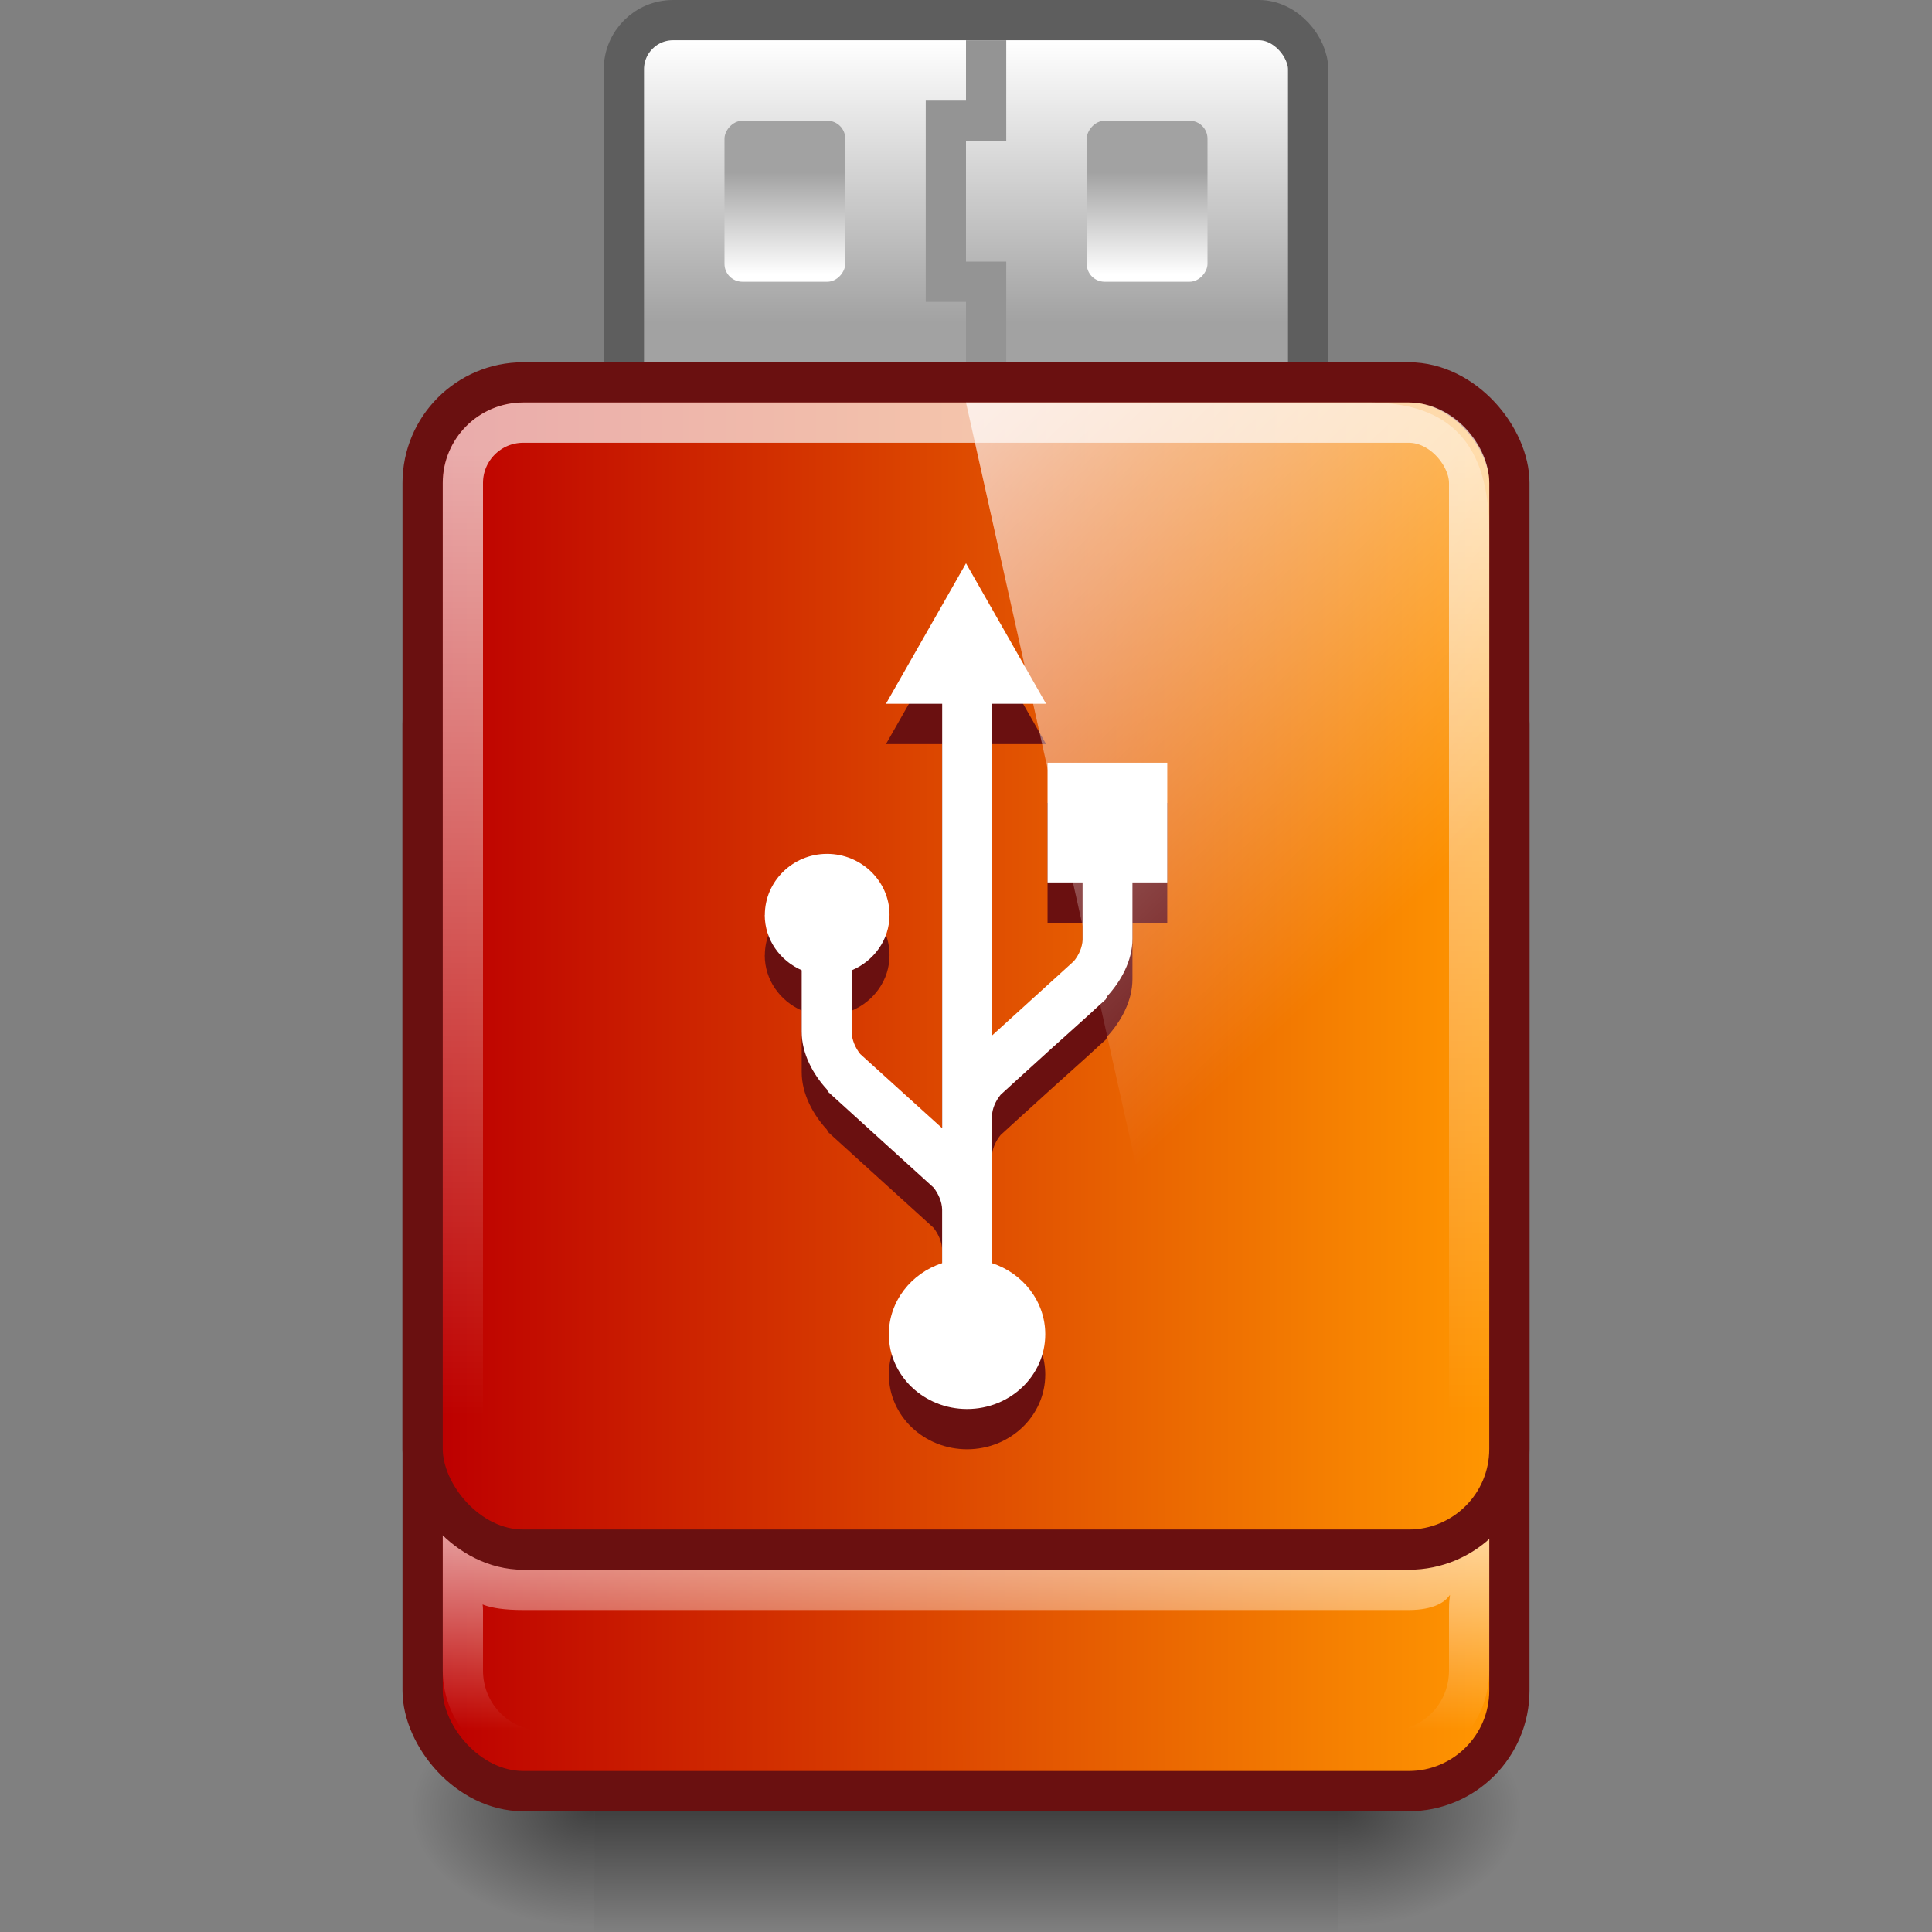 <?xml version="1.0" encoding="UTF-8" standalone="no"?>
<!-- Created with Inkscape (http://www.inkscape.org/) -->

<svg xmlns:dc="http://purl.org/dc/elements/1.1/" xmlns:cc="http://creativecommons.org/ns#" xmlns:rdf="http://www.w3.org/1999/02/22-rdf-syntax-ns#" xmlns:svg="http://www.w3.org/2000/svg" xmlns="http://www.w3.org/2000/svg" xmlns:xlink="http://www.w3.org/1999/xlink" xmlns:sodipodi="http://sodipodi.sourceforge.net/DTD/sodipodi-0.dtd" xmlns:inkscape="http://www.inkscape.org/namespaces/inkscape" width="48" height="48" id="svg3098" version="1.1" inkscape:version="0.48.4 r9939" sodipodi:docname="media-removable.svg">
  <rect width="100%" height="100%" fill="#808080" stroke="none"/>
  <defs id="defs3100">
    <linearGradient id="linearGradient3806">
      <stop style="stop-color:#bd0000;stop-opacity:1;" offset="0" id="stop3808" />
      <stop style="stop-color:#ff9601;stop-opacity:1;" offset="1" id="stop3810" />
    </linearGradient>
    <linearGradient gradientTransform="translate(-40.373,0)" y2="37.288" y1="43.828" x2="29.636" x1="17.392" id="linearGradient4241" gradientUnits="userSpaceOnUse">
      <stop style="stop-color:#a2a2a2;stop-opacity:1;" id="stop4243" stop-opacity=".706" offset="0" />
      <stop style="stop-color:white;stop-opacity:1;" id="stop4245" stop-opacity=".353" offset="1" />
    </linearGradient>
    <linearGradient inkscape:collect="always" xlink:href="#linearGradient4241" id="linearGradient4328" gradientUnits="userSpaceOnUse" gradientTransform="matrix(0.071,0,0,0.148,14.34,-1012.806)" x1="62.785" y1="28.122" x2="62.785" y2="10.96" />
    <linearGradient gradientUnits="userSpaceOnUse" id="linearGradient6103" x1="20.8" x2="31.227" y1="22.346" y2="36.144" gradientTransform="matrix(1.167,0,0,1.474,-4,976.046)">
      <stop offset="0" stop-color="#fff" id="stop3555" />
      <stop offset="1" stop-color="#fff" stop-opacity="0" id="stop3557" />
    </linearGradient>
    <linearGradient gradientUnits="userSpaceOnUse" id="linearGradient4523-7" x2="0" xlink:href="#linearGradient4050-3" y1="11.253" y2="33.344" gradientTransform="matrix(0.862,0,0,1.08,-32.52,1003.522)" />
    <linearGradient id="linearGradient4050-3">
      <stop offset="0" stop-color="#fff" stop-opacity=".669" id="stop3495-5" />
      <stop offset="1" stop-color="#fff" stop-opacity="0" id="stop3497-9" />
    </linearGradient>
    <linearGradient inkscape:collect="always" xlink:href="#linearGradient4050-3" id="linearGradient4041" gradientUnits="userSpaceOnUse" gradientTransform="matrix(1,0,0,0.24,-41.564,1039.342)" y1="11.253" x2="0" y2="33.344" />
    <linearGradient y2="10.96" x2="62.785" y1="28.122" x1="62.785" gradientTransform="matrix(0.402,0,0,0.408,-5.238,1000.892)" gradientUnits="userSpaceOnUse" id="linearGradient3096" xlink:href="#linearGradient4241" inkscape:collect="always" />
    <linearGradient inkscape:collect="always" xlink:href="#linearGradient3806" id="linearGradient3812" x1="40.028" y1="1030.622" x2="54.472" y2="1030.622" gradientUnits="userSpaceOnUse" gradientTransform="matrix(1.8,0,0,1.043,-61.05,-43.609)" />
    <linearGradient inkscape:collect="always" xlink:href="#linearGradient4241" id="linearGradient3830" gradientUnits="userSpaceOnUse" gradientTransform="matrix(0.071,0,0,0.148,23.34,-1012.806)" x1="62.785" y1="28.122" x2="62.785" y2="10.96" />
    <linearGradient inkscape:collect="always" xlink:href="#linearGradient3806-4" id="linearGradient3812-4" x1="40.028" y1="1030.622" x2="54.472" y2="1030.622" gradientUnits="userSpaceOnUse" gradientTransform="matrix(1.8,0,0,1.043,-61.05,-43.609)" />
    <linearGradient id="linearGradient3806-4">
      <stop style="stop-color:#bd0000;stop-opacity:1;" offset="0" id="stop3808-1" />
      <stop style="stop-color:#ff9601;stop-opacity:1;" offset="1" id="stop3810-5" />
    </linearGradient>
    <linearGradient id="linearGradient5048-8">
      <stop id="stop5050-4" style="stop-color:#000000;stop-opacity:0" offset="0" />
      <stop id="stop5056-7" style="stop-color:#000000;stop-opacity:1" offset="0.5" />
      <stop id="stop5052-0-1" style="stop-color:#000000;stop-opacity:0" offset="1" />
    </linearGradient>
    <linearGradient id="linearGradient5060-29">
      <stop id="stop5062-9" style="stop-color:#000000;stop-opacity:1" offset="0" />
      <stop id="stop5064-08" style="stop-color:#000000;stop-opacity:0" offset="1" />
    </linearGradient>
    <radialGradient inkscape:collect="always" xlink:href="#linearGradient5060-29" id="radialGradient4058" gradientUnits="userSpaceOnUse" gradientTransform="matrix(0.062,0,0,0.029,1.637,28.953)" cx="605.714" cy="486.648" fx="605.714" fy="486.648" r="117.143" />
    <linearGradient inkscape:collect="always" xlink:href="#linearGradient5048-8" id="linearGradient4060" gradientUnits="userSpaceOnUse" gradientTransform="matrix(0.062,0,0,0.029,1.624,28.953)" x1="302.857" y1="366.648" x2="302.857" y2="609.505" />
    <radialGradient inkscape:collect="always" xlink:href="#linearGradient5060-29" id="radialGradient4062" gradientUnits="userSpaceOnUse" gradientTransform="matrix(-0.062,0,0,0.029,46.532,28.953)" cx="605.714" cy="486.648" fx="605.714" fy="486.648" r="117.143" />
  </defs>
  <sodipodi:namedview id="base" pagecolor="#ffffff" bordercolor="#666666" borderopacity="1.0" inkscape:pageopacity="0.0" inkscape:pageshadow="2" inkscape:zoom="11.2" inkscape:cx="42.156742" inkscape:cy="22.28867" inkscape:document-units="px" inkscape:current-layer="capa1" showgrid="true" inkscape:window-width="1280" inkscape:window-height="976" inkscape:window-x="0" inkscape:window-y="24" inkscape:window-maximized="1" showguides="true" inkscape:guide-bbox="true">
    <inkscape:grid type="xygrid" id="grid3106" empspacing="5" visible="true" enabled="true" snapvisiblegridlinesonly="true" />
  </sodipodi:namedview>
  <g inkscape:label="Capa 1" inkscape:groupmode="layer" id="capa1" transform="translate(0,-1004.362)">
    <g id="g1017-7" transform="matrix(0.616,0,0,0.852,9.172,1012.639)">
      <path inkscape:connector-curvature="0" style="opacity:0.5;fill:url(#radialGradient4058);fill-opacity:1;fill-rule:nonzero;stroke:none;stroke-width:104.962;marker:none;visibility:visible;display:inline;overflow:visible" id="path5058-0" d="m 39.087,39.586 c 0,0 0,7.043 0,7.043 3.2,0.013 7.736,-1.578 7.736,-3.522 0,-1.944 -3.571,-3.521 -7.736,-3.521 z" />
      <rect style="opacity:0.5;fill:url(#linearGradient4060);fill-opacity:1;fill-rule:nonzero;stroke:none;stroke-width:104.962;marker:none;visibility:visible;display:inline;overflow:visible" id="rect4173-6" y="39.586" x="9.081" height="7.043" width="30.006" />
      <path inkscape:connector-curvature="0" style="opacity:0.5;fill:url(#radialGradient4062);fill-opacity:1;fill-rule:nonzero;stroke:none;stroke-width:104.962;marker:none;visibility:visible;display:inline;overflow:visible" id="path5018-7" d="m 9.081,39.586 c 0,0 0,7.043 0,7.043 -3.2,0.013 -7.736,-1.578 -7.736,-3.522 0,-1.944 3.571,-3.521 7.736,-3.521 z" />
    </g>
    <rect ry="2.5" y="1019.862" x="10.5" height="29" width="27" id="rect3822" style="color:black;fill:url(#linearGradient3812-4);fill-opacity:1;fill-rule:nonzero;stroke:#6a1010;stroke-width:1;stroke-linecap:butt;stroke-linejoin:miter;stroke-miterlimit:4;stroke-opacity:1;stroke-dasharray:none;stroke-dashoffset:0;marker:none;visibility:visible;display:inline;overflow:visible;enable-background:accumulate" />
    <rect ry="1.222" y="1004.862" x="15.5" height="11" width="17" id="rect4237" style="color:black;fill:url(#linearGradient3096);fill-opacity:1;fill-rule:nonzero;stroke:#5e5e5e;stroke-width:1;stroke-linecap:butt;stroke-linejoin:miter;stroke-miterlimit:4;stroke-opacity:1;stroke-dasharray:none;stroke-dashoffset:0;marker:none;visibility:visible;display:inline;overflow:visible;enable-background:accumulate" />
    <path style="font-size:medium;font-style:normal;font-variant:normal;font-weight:normal;font-stretch:normal;text-indent:0;text-align:start;text-decoration:none;line-height:normal;letter-spacing:normal;word-spacing:normal;text-transform:none;direction:ltr;block-progression:tb;writing-mode:lr-tb;text-anchor:start;baseline-shift:baseline;opacity:1;color:black;fill:url(#linearGradient4041);fill-opacity:1;stroke:none;stroke-width:1;marker:none;visibility:visible;display:inline;overflow:visible;enable-background:accumulate;font-family:Sans;-inkscape-font-specification:Sans" d="m 13.5,1043.362 c -1.376,0 -2.5,-3.376 -2.5,-2 l 0,4.5 c 0,1.376 1.124,2.5 2.5,2.5 l 21,0 c 1.376,0 2.5,-1.124 2.5,-2.5 l 0,-4.5 c 0,-1.376 -1.124,2 -2.5,2 z m -0.5,1 22,0 c 1.271,0 1,-0.84 1,0 l 0,1.5 c 0,0.84 -0.66,1.5 -1.5,1.5 l -21,0 c -0.84,0 -1.5,-0.66 -1.5,-1.5 l 0,-1.5 c 0,-0.84 -0.899,0 1,0 z" id="rect4025" inkscape:connector-curvature="0" sodipodi:nodetypes="ssssssssssssssssss" />
    <rect style="color:black;fill:url(#linearGradient3812);fill-opacity:1;fill-rule:nonzero;stroke:#6a1010;stroke-width:1;stroke-linecap:butt;stroke-linejoin:miter;stroke-miterlimit:4;stroke-opacity:1;stroke-dasharray:none;stroke-dashoffset:0;marker:none;visibility:visible;display:inline;overflow:visible;enable-background:accumulate" id="rect3036" width="27" height="29" x="10.5" y="1013.862" ry="2.5" />
    <rect ry="1.5" y="1014.862" x="11.5" height="27" width="25" id="rect3986" style="color:black;fill:none;stroke:url(#linearGradient4523-7);stroke-width:1;stroke-linecap:butt;stroke-linejoin:miter;stroke-miterlimit:4;stroke-opacity:1;stroke-dasharray:none;stroke-dashoffset:0;marker:none;visibility:visible;display:inline;overflow:visible;enable-background:accumulate" />
    <path d="m 19,1028.095 c 0,0.612 0.38,1.137 0.918,1.372 l 0,1.529 c 0,0.547 0.285,1.061 0.627,1.432 0.003,0 0.005,0.011 0.008,0.015 0,0 0,0.01 0,0.01 0,0 0.015,0.022 0.015,0.022 6.2e-5,0 0.014,0.02 0.015,0.022 0.002,0 0.006,0 0.008,0 0.001,0 -0.001,0.01 0,0.01 0.005,0.01 0.015,0.01 0.023,0.015 0.003,0 0.005,0 0.008,0.01 0.008,0.01 2.54,2.306 2.571,2.334 0.121,0.151 0.21,0.358 0.214,0.544 l 0,1.335 c -0.767,0.249 -1.324,0.949 -1.324,1.767 0,1.027 0.871,1.857 1.943,1.857 1.073,0 1.943,-0.83 1.943,-1.857 0,-0.818 -0.556,-1.518 -1.324,-1.767 l 0,-1.32 c 0,0 -1.53e-4,-0.011 0,-0.015 1.38e-4,0 9.09e-4,0 0,-0.015 l 0,-2.304 c 0.005,-0.186 0.092,-0.378 0.214,-0.529 0.015,-0.014 0.638,-0.584 1.278,-1.163 0.324,-0.293 0.652,-0.585 0.895,-0.805 0.122,-0.11 0.219,-0.204 0.291,-0.268 0.036,-0.032 0.065,-0.057 0.084,-0.075 0.009,-0.01 0.018,-0.01 0.023,-0.015 0.003,0 0.005,-0.011 0.008,-0.015 0.008,-0.01 0.018,-0.01 0.023,-0.015 0.001,0 -0.001,-0.01 0,-0.01 0.001,0 0.005,0 0.008,0 0.003,0 0.015,-0.03 0.015,-0.03 0,0 0.015,-0.015 0.015,-0.015 0,0 0,-0.01 0,-0.01 0,0 0.008,-0.01 0.008,-0.01 0.001,0 -0.001,-0.01 0,-0.01 0.003,-0.01 0.008,-0.015 0.008,-0.015 0.337,-0.37 0.62,-0.876 0.62,-1.417 l 0,-1.402 0.865,0 0,-2.976 -2.974,0 0,2.976 0.87,0 c 0,0.312 0,0.636 0,1.424 -0.005,0.186 -0.091,0.377 -0.214,0.529 l -2.035,1.849 0,-8.24 1.342,0 -1.989,-3.49 -1.989,3.49 1.397,0 0,10.545 -2.035,-1.842 c -0.122,-0.151 -0.21,-0.358 -0.214,-0.544 0,-0.643 7.5e-5,-1.143 0,-1.536 0.551,-0.231 0.941,-0.759 0.941,-1.38 0,-0.833 -0.699,-1.514 -1.553,-1.514 -0.854,0 -1.545,0.686 -1.545,1.518 z" inkscape:connector-curvature="0" id="path4235" style="fill:#6a1010;fill-opacity:1;stroke:none;display:inline" />
    <path style="fill:white;fill-opacity:1;stroke:none;display:inline" id="path1334" inkscape:connector-curvature="0" d="m 19,1027.095 c 0,0.612 0.38,1.137 0.918,1.372 l 0,1.529 c 0,0.546 0.285,1.061 0.627,1.432 0.003,0 0.005,0.011 0.008,0.015 0,0 0,0.01 0,0.01 0,0 0.015,0.022 0.015,0.022 6.2e-5,10e-5 0.014,0.02 0.015,0.022 0.002,0 0.006,0 0.008,0 0.001,0 -0.001,0.01 0,0.01 0.005,0.01 0.015,0.01 0.023,0.015 0.003,0 0.005,0 0.008,0.01 0.008,0.01 2.54,2.306 2.571,2.334 0.121,0.151 0.21,0.358 0.214,0.544 l 0,1.335 c -0.767,0.249 -1.324,0.949 -1.324,1.767 0,1.027 0.871,1.857 1.943,1.857 1.073,0 1.943,-0.83 1.943,-1.857 0,-0.818 -0.556,-1.518 -1.324,-1.767 l 0,-1.32 c 0,0 -1.53e-4,-0.011 0,-0.015 1.38e-4,0 9.09e-4,0 0,-0.015 l 0,-2.304 c 0.005,-0.186 0.092,-0.378 0.214,-0.529 0.015,-0.014 0.638,-0.584 1.278,-1.163 0.324,-0.293 0.652,-0.585 0.895,-0.805 0.122,-0.11 0.219,-0.204 0.291,-0.269 0.036,-0.032 0.065,-0.057 0.084,-0.075 0.009,-0.01 0.018,-0.01 0.023,-0.015 0.003,0 0.005,-0.011 0.008,-0.015 0.008,-0.01 0.018,-0.01 0.023,-0.015 0.001,0 -0.001,-0.01 0,-0.01 0.001,0 0.005,0 0.008,0 0.003,0 0.015,-0.03 0.015,-0.03 0,0 0.015,-0.015 0.015,-0.015 0,0 0,-0.01 0,-0.01 0,0 0.008,-0.01 0.008,-0.01 0.001,0 -0.001,-0.01 0,-0.01 0.003,-0.01 0.008,-0.015 0.008,-0.015 0.337,-0.37 0.62,-0.876 0.62,-1.417 l 0,-1.402 0.865,0 0,-2.975 -2.974,0 0,2.975 0.87,0 c 0,0.312 0,0.636 0,1.424 -0.005,0.186 -0.091,0.377 -0.214,0.529 l -2.035,1.849 0,-8.241 1.342,0 -1.989,-3.49 -1.989,3.49 1.397,0 0,10.545 -2.035,-1.842 c -0.122,-0.151 -0.21,-0.358 -0.214,-0.544 0,-0.643 7.5e-5,-1.143 0,-1.536 0.551,-0.231 0.941,-0.759 0.941,-1.38 0,-0.833 -0.699,-1.514 -1.553,-1.514 -0.854,0 -1.545,0.685 -1.545,1.518 z" />
    <rect style="color:black;fill:url(#linearGradient4328);fill-opacity:1;fill-rule:nonzero;stroke:none;stroke-width:1;marker:none;visibility:visible;display:inline;overflow:visible;enable-background:accumulate" id="rect4326" width="3" height="4" x="18" y="-1011.362" ry="0.444" transform="scale(1,-1)" />
    <path d="m 24,1014.362 10,0 c 2.06,0 3,1.06 3,3.231 l 0,24.769 -6.761,0 z" id="path3604" style="opacity:0.99;fill:url(#linearGradient6103)" inkscape:connector-curvature="0" sodipodi:nodetypes="cccccc" />
    <path style="color:black;fill:none;stroke:#949494;stroke-width:1;stroke-linecap:butt;stroke-linejoin:miter;stroke-miterlimit:4;stroke-opacity:1;stroke-dasharray:none;stroke-dashoffset:0;marker:none;visibility:visible;display:inline;overflow:visible;enable-background:accumulate" d="m 24.5,1005.362 0,2 -1,0 0,4 1,0 0,2" id="path3826" inkscape:connector-curvature="0" sodipodi:nodetypes="cccccc" />
    <rect transform="scale(1,-1)" ry="0.444" y="-1011.362" x="27" height="4" width="3" id="rect3828" style="color:black;fill:url(#linearGradient3830);fill-opacity:1;fill-rule:nonzero;stroke:none;stroke-width:1;marker:none;visibility:visible;display:inline;overflow:visible;enable-background:accumulate" />
  </g>
</svg>
